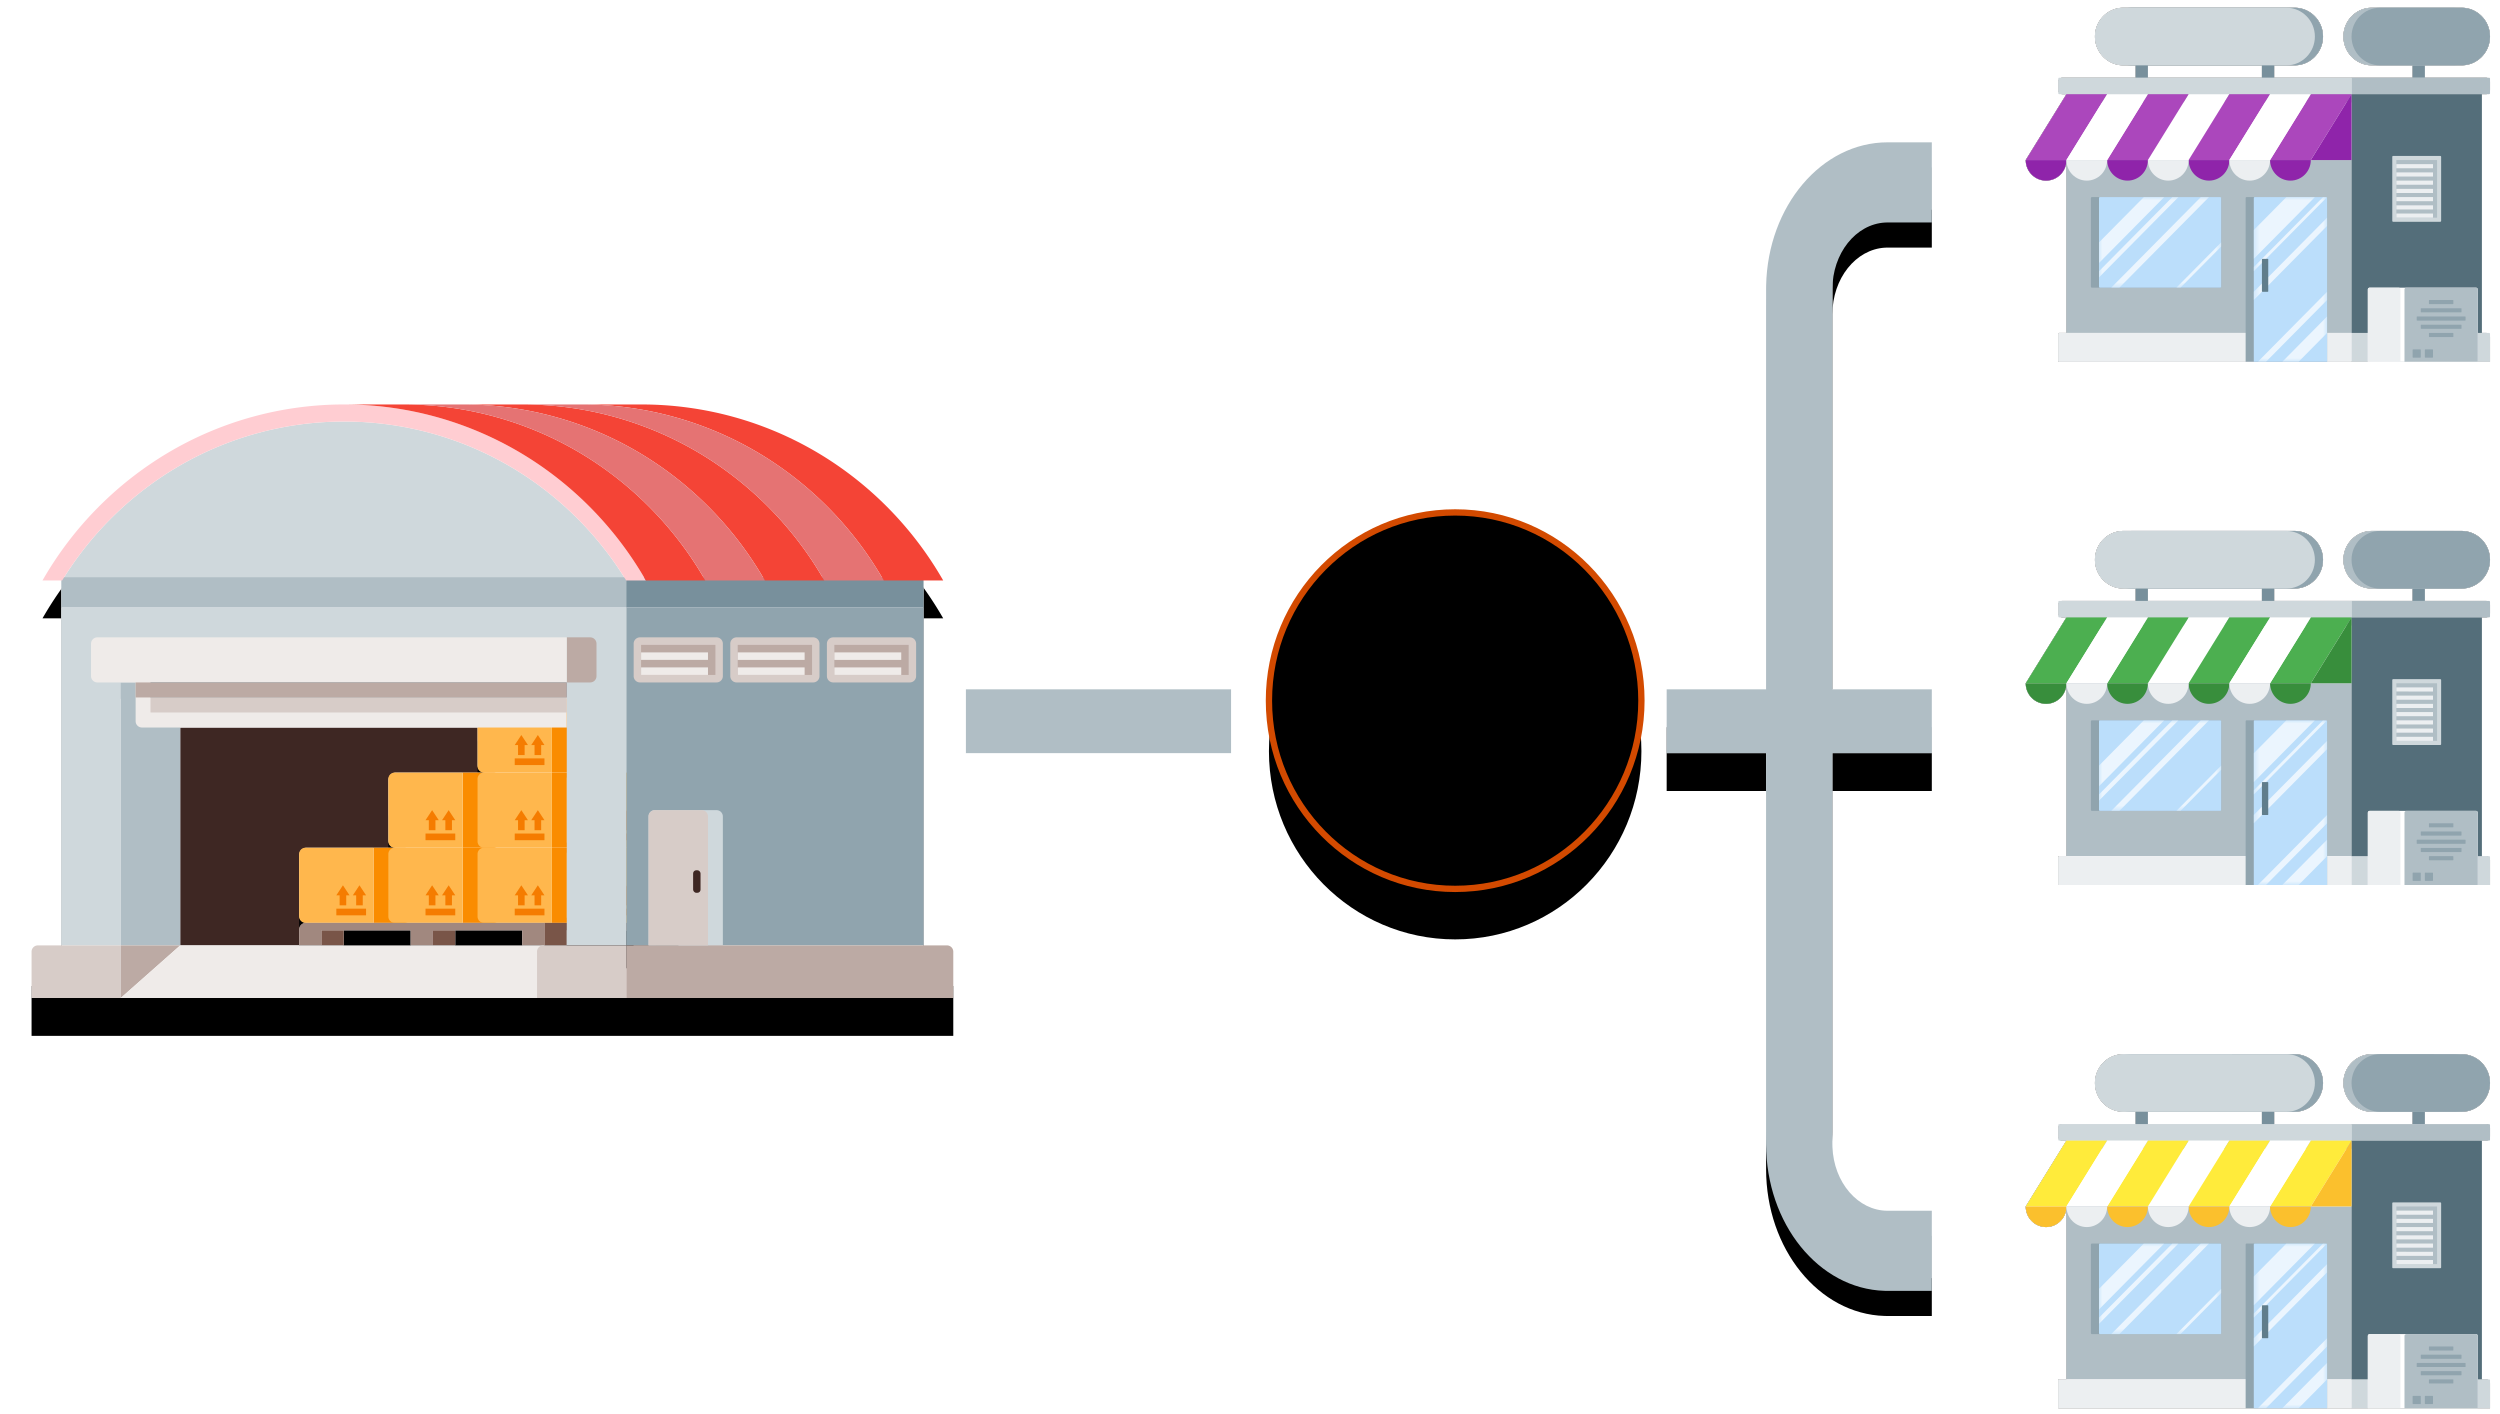 <svg height="224" width="396" xmlns="http://www.w3.org/2000/svg" xmlns:xlink="http://www.w3.org/1999/xlink"><defs><path id="e" d="M10.323 60.643V37.168c0 1.8-1.445 3.26-3.226 3.26-1.735 0-3.15-1.383-3.223-3.118l-.003-.142 6.452-10.433h-.646a.649.649 0 0 1-.645-.652v-1.304c0-.36.29-.652.645-.652H21.29V22.17h-1.935c-2.494 0-4.516-2.044-4.516-4.565 0-2.52 2.022-4.565 4.516-4.565h27.097c2.494 0 4.516 2.044 4.516 4.565 0 2.52-2.022 4.565-4.516 4.565h-3.226v1.956H65.16V22.17h-6.45c-2.495 0-4.516-2.044-4.516-4.565 0-2.52 2.021-4.565 4.516-4.565h14.193c2.494 0 4.516 2.044 4.516 4.565 0 2.52-2.022 4.565-4.516 4.565h-5.806v1.956h9.677c.331 0 .604.251.641.576l.004.076v1.304a.65.65 0 0 1-.57.648l-.075.004h-.645v37.82h.645c.357 0 .645.292.645.652v3.913H9.032v-4.415a.15.15 0 0 1 .15-.15h1.14v-3.912zM41.29 22.17H23.226v1.956H41.29z"/><filter id="d" height="105.3%" width="104.1%" x="-2%" y="-2.7%"><feOffset in="SourceAlpha" result="shadowOffsetOuter1"/><feGaussianBlur in="shadowOffsetOuter1" result="shadowBlurOuter1" stdDeviation=".5"/><feColorMatrix in="shadowBlurOuter1" result="shadowMatrixOuter1" values="0 0 0 0 0 0 0 0 0 0 0 0 0 0 0 0 0 0 0.08 0"/><feOffset in="SourceAlpha" result="shadowOffsetOuter2"/><feGaussianBlur in="shadowOffsetOuter2" result="shadowBlurOuter2" stdDeviation=".5"/><feColorMatrix in="shadowBlurOuter2" result="shadowMatrixOuter2" values="0 0 0 0 0 0 0 0 0 0 0 0 0 0 0 0 0 0 0.04 0"/><feOffset in="SourceAlpha" result="shadowOffsetOuter3"/><feGaussianBlur in="shadowOffsetOuter3" result="shadowBlurOuter3" stdDeviation=".5"/><feColorMatrix in="shadowBlurOuter3" result="shadowMatrixOuter3" values="0 0 0 0 0 0 0 0 0 0 0 0 0 0 0 0 0 0 0.06 0"/><feMerge><feMergeNode in="shadowMatrixOuter1"/><feMergeNode in="shadowMatrixOuter2"/><feMergeNode in="shadowMatrixOuter3"/></feMerge></filter><path id="a" d="M35.98 0a.15.15 0 0 1 .149.15v25.933H24.516V.15a.15.15 0 0 1 .15-.15h11.313zM19.204 0a.15.15 0 0 1 .15.15v14.046a.15.15 0 0 1-.15.15H.15a.15.15 0 0 1-.15-.15V.15A.15.15 0 0 1 .15 0h19.055z"/><path id="h" d="M10.323 60.643V37.168c0 1.8-1.445 3.26-3.226 3.26-1.735 0-3.15-1.383-3.223-3.118l-.003-.142 6.452-10.433h-.646a.649.649 0 0 1-.645-.652v-1.304c0-.36.29-.652.645-.652H21.29V22.17h-1.935c-2.494 0-4.516-2.044-4.516-4.565 0-2.52 2.022-4.565 4.516-4.565h27.097c2.494 0 4.516 2.044 4.516 4.565 0 2.52-2.022 4.565-4.516 4.565h-3.226v1.956H65.16V22.17h-6.45c-2.495 0-4.516-2.044-4.516-4.565 0-2.52 2.021-4.565 4.516-4.565h14.193c2.494 0 4.516 2.044 4.516 4.565 0 2.52-2.022 4.565-4.516 4.565h-5.806v1.956h9.677c.331 0 .604.251.641.576l.004.076v1.304a.65.65 0 0 1-.57.648l-.075.004h-.645v37.82h.645c.357 0 .645.292.645.652v3.913H9.032v-4.415a.15.15 0 0 1 .15-.15h1.14v-3.912zM41.29 22.17H23.226v1.956H41.29z"/><filter id="g" height="105.3%" width="104.1%" x="-2%" y="-2.7%"><feOffset in="SourceAlpha" result="shadowOffsetOuter1"/><feGaussianBlur in="shadowOffsetOuter1" result="shadowBlurOuter1" stdDeviation=".5"/><feColorMatrix in="shadowBlurOuter1" result="shadowMatrixOuter1" values="0 0 0 0 0 0 0 0 0 0 0 0 0 0 0 0 0 0 0.08 0"/><feOffset in="SourceAlpha" result="shadowOffsetOuter2"/><feGaussianBlur in="shadowOffsetOuter2" result="shadowBlurOuter2" stdDeviation=".5"/><feColorMatrix in="shadowBlurOuter2" result="shadowMatrixOuter2" values="0 0 0 0 0 0 0 0 0 0 0 0 0 0 0 0 0 0 0.04 0"/><feOffset in="SourceAlpha" result="shadowOffsetOuter3"/><feGaussianBlur in="shadowOffsetOuter3" result="shadowBlurOuter3" stdDeviation=".5"/><feColorMatrix in="shadowBlurOuter3" result="shadowMatrixOuter3" values="0 0 0 0 0 0 0 0 0 0 0 0 0 0 0 0 0 0 0.06 0"/><feMerge><feMergeNode in="shadowMatrixOuter1"/><feMergeNode in="shadowMatrixOuter2"/><feMergeNode in="shadowMatrixOuter3"/></feMerge></filter><path id="b" d="M35.98 0a.15.15 0 0 1 .149.15v25.933H24.516V.15a.15.15 0 0 1 .15-.15h11.313zM19.204 0a.15.15 0 0 1 .15.15v14.046a.15.15 0 0 1-.15.15H.15a.15.15 0 0 1-.15-.15V.15A.15.15 0 0 1 .15 0h19.055z"/><path id="k" d="M10.323 60.643V37.168c0 1.8-1.445 3.26-3.226 3.26-1.735 0-3.15-1.383-3.223-3.118l-.003-.142 6.452-10.433h-.646a.649.649 0 0 1-.645-.652v-1.304c0-.36.29-.652.645-.652H21.29V22.17h-1.935c-2.494 0-4.516-2.044-4.516-4.565 0-2.52 2.022-4.565 4.516-4.565h27.097c2.494 0 4.516 2.044 4.516 4.565 0 2.52-2.022 4.565-4.516 4.565h-3.226v1.956H65.16V22.17h-6.45c-2.495 0-4.516-2.044-4.516-4.565 0-2.52 2.021-4.565 4.516-4.565h14.193c2.494 0 4.516 2.044 4.516 4.565 0 2.52-2.022 4.565-4.516 4.565h-5.806v1.956h9.677c.331 0 .604.251.641.576l.004.076v1.304a.65.65 0 0 1-.57.648l-.075.004h-.645v37.82h.645c.357 0 .645.292.645.652v3.913H9.032v-4.415a.15.15 0 0 1 .15-.15h1.14v-3.912zM41.29 22.17H23.226v1.956H41.29z"/><filter id="j" height="105.3%" width="104.1%" x="-2%" y="-2.7%"><feOffset in="SourceAlpha" result="shadowOffsetOuter1"/><feGaussianBlur in="shadowOffsetOuter1" result="shadowBlurOuter1" stdDeviation=".5"/><feColorMatrix in="shadowBlurOuter1" result="shadowMatrixOuter1" values="0 0 0 0 0 0 0 0 0 0 0 0 0 0 0 0 0 0 0.08 0"/><feOffset in="SourceAlpha" result="shadowOffsetOuter2"/><feGaussianBlur in="shadowOffsetOuter2" result="shadowBlurOuter2" stdDeviation=".5"/><feColorMatrix in="shadowBlurOuter2" result="shadowMatrixOuter2" values="0 0 0 0 0 0 0 0 0 0 0 0 0 0 0 0 0 0 0.04 0"/><feOffset in="SourceAlpha" result="shadowOffsetOuter3"/><feGaussianBlur in="shadowOffsetOuter3" result="shadowBlurOuter3" stdDeviation=".5"/><feColorMatrix in="shadowBlurOuter3" result="shadowMatrixOuter3" values="0 0 0 0 0 0 0 0 0 0 0 0 0 0 0 0 0 0 0.06 0"/><feMerge><feMergeNode in="shadowMatrixOuter1"/><feMergeNode in="shadowMatrixOuter2"/><feMergeNode in="shadowMatrixOuter3"/></feMerge></filter><path id="c" d="M35.98 0a.15.15 0 0 1 .149.15v25.933H24.516V.15a.15.15 0 0 1 .15-.15h11.313zM19.204 0a.15.15 0 0 1 .15.15v14.046a.15.15 0 0 1-.15.15H.15a.15.15 0 0 1-.15-.15V.15A.15.15 0 0 1 .15 0h19.055z"/><path id="n" d="M59 29.816C59 13.346 45.79 0 29.5 0 13.205 0 0 13.347 0 29.816 0 46.28 13.205 59.632 29.5 59.632c16.29 0 29.5-13.352 29.5-29.816"/><filter id="m" height="131.9%" width="132.2%" x="-16.1%" y="-14.3%"><feOffset dy="1" in="SourceAlpha" result="shadowOffsetOuter1"/><feGaussianBlur in="shadowOffsetOuter1" result="shadowBlurOuter1" stdDeviation="3"/><feColorMatrix in="shadowBlurOuter1" result="shadowMatrixOuter1" values="0 0 0 0 0 0 0 0 0 0 0 0 0 0 0 0 0 0 0.08 0"/><feMorphology in="SourceAlpha" radius="1.5" result="shadowSpreadOuter2"/><feOffset dy="4" in="shadowSpreadOuter2" result="shadowOffsetOuter2"/><feGaussianBlur in="shadowOffsetOuter2" result="shadowBlurOuter2" stdDeviation=".5"/><feColorMatrix in="shadowBlurOuter2" result="shadowMatrixOuter2" values="0 0 0 0 0 0 0 0 0 0 0 0 0 0 0 0 0 0 0.04 0"/><feOffset dy="3" in="SourceAlpha" result="shadowOffsetOuter3"/><feGaussianBlur in="shadowOffsetOuter3" result="shadowBlurOuter3" stdDeviation="1.5"/><feColorMatrix in="shadowBlurOuter3" result="shadowMatrixOuter3" values="0 0 0 0 0 0 0 0 0 0 0 0 0 0 0 0 0 0 0.06 0"/><feMerge><feMergeNode in="shadowMatrixOuter1"/><feMergeNode in="shadowMatrixOuter2"/><feMergeNode in="shadowMatrixOuter3"/></feMerge></filter><path id="p" d="M59 29.816C59 13.346 45.79 0 29.5 0 13.205 0 0 13.347 0 29.816 0 46.28 13.205 59.632 29.5 59.632c16.29 0 29.5-13.352 29.5-29.816"/><filter id="o" height="105%" width="105.1%" x="-2.5%" y="-2.5%"><feOffset dy="-2" in="SourceAlpha" result="shadowOffsetInner1"/><feComposite in="shadowOffsetInner1" in2="SourceAlpha" k2="-1" k3="1" operator="arithmetic" result="shadowInnerInner1"/><feColorMatrix in="shadowInnerInner1" result="shadowMatrixInner1" values="0 0 0 0 0 0 0 0 0 0 0 0 0 0 0 0 0 0 0.08 0"/><feOffset dy="2" in="SourceAlpha" result="shadowOffsetInner2"/><feComposite in="shadowOffsetInner2" in2="SourceAlpha" k2="-1" k3="1" operator="arithmetic" result="shadowInnerInner2"/><feColorMatrix in="shadowInnerInner2" result="shadowMatrixInner2" values="0 0 0 0 1 0 0 0 0 1 0 0 0 0 1 0 0 0 0.5 0"/><feMerge><feMergeNode in="shadowMatrixInner1"/><feMergeNode in="shadowMatrixInner2"/></feMerge></filter><path id="r" d="M153 0v12.693h-7l-.38.01c-4.656.24-8.37 4.879-8.37 10.567v65.39H153v10.108l-15.75-.001v59.892l.008.458c.199 5.63 4.037 10.119 8.742 10.119h7v12.693h-7l-.505-.008c-10.398-.324-18.745-10.615-18.745-23.262V98.767H111V88.662l15.75-.001V23.27l.006-.61C127.024 10.09 135.537 0 146 0z"/><filter id="q" height="108.8%" width="138.1%" x="-19%" y="-3.8%"><feOffset dy="1" in="SourceAlpha" result="shadowOffsetOuter1"/><feGaussianBlur in="shadowOffsetOuter1" result="shadowBlurOuter1" stdDeviation="2.5"/><feColorMatrix in="shadowBlurOuter1" result="shadowMatrixOuter1" values="0 0 0 0 0 0 0 0 0 0 0 0 0 0 0 0 0 0 0.08 0"/><feMorphology in="SourceAlpha" radius="1" result="shadowSpreadOuter2"/><feOffset dy="3" in="shadowSpreadOuter2" result="shadowOffsetOuter2"/><feGaussianBlur in="shadowOffsetOuter2" result="shadowBlurOuter2" stdDeviation=".5"/><feColorMatrix in="shadowBlurOuter2" result="shadowMatrixOuter2" values="0 0 0 0 0 0 0 0 0 0 0 0 0 0 0 0 0 0 0.04 0"/><feOffset dy="2" in="SourceAlpha" result="shadowOffsetOuter3"/><feGaussianBlur in="shadowOffsetOuter3" result="shadowBlurOuter3" stdDeviation="1"/><feColorMatrix in="shadowBlurOuter3" result="shadowMatrixOuter3" values="0 0 0 0 0 0 0 0 0 0 0 0 0 0 0 0 0 0 0.06 0"/><feMerge><feMergeNode in="shadowMatrixOuter1"/><feMergeNode in="shadowMatrixOuter2"/><feMergeNode in="shadowMatrixOuter3"/></feMerge></filter><path id="t" d="M96.615 27.37c9.857 0 19.532 2.66 27.978 7.692a55.79 55.79 0 0 1 19.41 19.499l.402.69h-3.115v58.233H146v7.9H0v-7.9h4.71V55.253H1.73a55.769 55.769 0 0 1 19.811-20.19 54.667 54.667 0 0 1 27.178-7.687l.799-.006z"/><filter id="s" height="117%" width="111%" x="-5.5%" y="-7.4%"><feOffset dy="1" in="SourceAlpha" result="shadowOffsetOuter1"/><feGaussianBlur in="shadowOffsetOuter1" result="shadowBlurOuter1" stdDeviation="2.5"/><feColorMatrix in="shadowBlurOuter1" result="shadowMatrixOuter1" values="0 0 0 0 0 0 0 0 0 0 0 0 0 0 0 0 0 0 0.08 0"/><feMorphology in="SourceAlpha" radius="1" result="shadowSpreadOuter2"/><feOffset dy="3" in="shadowSpreadOuter2" result="shadowOffsetOuter2"/><feGaussianBlur in="shadowOffsetOuter2" result="shadowBlurOuter2" stdDeviation=".5"/><feColorMatrix in="shadowBlurOuter2" result="shadowMatrixOuter2" values="0 0 0 0 0 0 0 0 0 0 0 0 0 0 0 0 0 0 0.04 0"/><feOffset dy="2" in="SourceAlpha" result="shadowOffsetOuter3"/><feGaussianBlur in="shadowOffsetOuter3" result="shadowBlurOuter3" stdDeviation="1"/><feColorMatrix in="shadowBlurOuter3" result="shadowMatrixOuter3" values="0 0 0 0 0 0 0 0 0 0 0 0 0 0 0 0 0 0 0.06 0"/><feMerge><feMergeNode in="shadowMatrixOuter1"/><feMergeNode in="shadowMatrixOuter2"/><feMergeNode in="shadowMatrixOuter3"/></feMerge></filter><path id="v" d="M56.516 48.791v-2.38H45.92v2.38h-7.064v-2.38H28.258v2.38h-7.064v-2.38H10.597v2.38H3.532v-2.38c0-.61.455-1.113 1.04-1.182l.138-.008-.138-.008A1.184 1.184 0 0 1 3.54 44.17l-.008-.139v-9.52c0-.61.455-1.113 1.04-1.182l.138-.008h14.129c-.604 0-1.102-.46-1.17-1.051l-.008-.14v-9.52c0-.61.455-1.113 1.04-1.181l.138-.008h14.129c-.604 0-1.102-.46-1.17-1.052l-.008-.138v-9.52c0-.611.455-1.114 1.04-1.183l.138-.008h15.306c.604 0 1.102.46 1.17 1.052l.008.138v9.52c0 .61-.455 1.114-1.04 1.183l-.138.008h14.13c.603 0 1.1.459 1.169 1.05l.008.14v9.52c0 .61-.455 1.113-1.04 1.182l-.138.008.138.008c.54.063.969.497 1.032 1.043l.008.139v9.52c0 .61-.455 1.114-1.04 1.182l-.138.008.138.008c.54.064.969.497 1.032 1.044l.008.138v2.38z"/><filter id="u" height="140.7%" width="126.6%" x="-13.3%" y="-17.8%"><feOffset dy="1" in="SourceAlpha" result="shadowOffsetOuter1"/><feGaussianBlur in="shadowOffsetOuter1" result="shadowBlurOuter1" stdDeviation="2.5"/><feColorMatrix in="shadowBlurOuter1" result="shadowMatrixOuter1" values="0 0 0 0 0 0 0 0 0 0 0 0 0 0 0 0 0 0 0.08 0"/><feMorphology in="SourceAlpha" radius="1" result="shadowSpreadOuter2"/><feOffset dy="3" in="shadowSpreadOuter2" result="shadowOffsetOuter2"/><feGaussianBlur in="shadowOffsetOuter2" result="shadowBlurOuter2" stdDeviation=".5"/><feColorMatrix in="shadowBlurOuter2" result="shadowMatrixOuter2" values="0 0 0 0 0 0 0 0 0 0 0 0 0 0 0 0 0 0 0.04 0"/><feOffset dy="2" in="SourceAlpha" result="shadowOffsetOuter3"/><feGaussianBlur in="shadowOffsetOuter3" result="shadowBlurOuter3" stdDeviation="1"/><feColorMatrix in="shadowBlurOuter3" result="shadowMatrixOuter3" values="0 0 0 0 0 0 0 0 0 0 0 0 0 0 0 0 0 0 0.06 0"/><feMerge><feMergeNode in="shadowMatrixOuter1"/><feMergeNode in="shadowMatrixOuter2"/><feMergeNode in="shadowMatrixOuter3"/></feMerge></filter><mask id="f" fill="#fff"><use fill-rule="evenodd" xlink:href="#a"/></mask><mask id="i" fill="#fff"><use fill-rule="evenodd" xlink:href="#b"/></mask><mask id="l" fill="#fff"><use fill-rule="evenodd" xlink:href="#c"/></mask></defs><g fill="none" fill-rule="evenodd"><g transform="translate(317 -11.818)"><use fill="#000" filter="url(#d)" xlink:href="#e"/><use fill="#fff" xlink:href="#e"/><path d="M10.323 26.735h45.161v1.304H10.323z" fill="#b0bec5"/><path d="M9.182 24.127h46.302v2.608H9.182a.15.15 0 0 1-.15-.15v-2.308a.15.15 0 0 1 .15-.15z" fill="#cfd8dc"/><path d="M77.27 24.127H55.484v2.608H77.27a.15.15 0 0 0 .15-.15v-2.308a.15.15 0 0 0-.15-.15z" fill="#b0bec5"/><path d="M29.677 26.735h6.452l-6.452 10.433h-6.451z" fill="#fff"/><path d="M29.677 26.735l-6.451 10.433h-6.452l6.452-10.433zm25.807 0l-6.452 10.433h-6.451l6.451-10.433zm-12.903 0l-6.452 10.433h-6.452l6.452-10.433zm-25.807 0l-6.451 10.433H3.87l6.452-10.433h6.451z" fill="#ab47bc"/><path d="M16.774 26.735h6.452l-6.452 10.433h-6.451zm25.807 0h6.451l-6.451 10.433h-6.452z" fill="#fff"/><path d="M10.323 37.168h45.161v27.387H10.323z" fill="#b0bec5"/><path d="M9.032 69.12h46.452v-4.565H9.182a.15.15 0 0 0-.15.15z" fill="#eceff1"/><path d="M77.42 69.12H55.483v-4.565H77.27a.15.15 0 0 1 .15.15z" fill="#cfd8dc"/><path d="M76.129 26.735H55.484v37.82h20.645z" fill="#546e7a"/><path d="M49.032 37.168c0 1.8-1.444 3.26-3.226 3.26-1.72 0-3.125-1.36-3.22-3.075l-.005-.185zm-12.903 0c0 1.8-1.444 3.26-3.226 3.26-1.72 0-3.126-1.36-3.22-3.075l-.006-.185zm-12.903 0c0 1.8-1.444 3.26-3.226 3.26-1.72 0-3.126-1.36-3.22-3.075l-.006-.185zm-12.903 0c0 1.8-1.445 3.26-3.226 3.26-1.72 0-3.126-1.36-3.22-3.075l-.006-.185zm45.16-10.433v10.433h-6.45z" fill="#8f24aa"/><path d="M42.58 37.168c0 1.8-1.444 3.26-3.225 3.26-1.782 0-3.226-1.46-3.226-3.26zm-12.903 0c0 1.8-1.444 3.26-3.225 3.26-1.782 0-3.226-1.46-3.226-3.26zm-12.903 0c0 1.8-1.444 3.26-3.226 3.26-1.781 0-3.225-1.46-3.225-3.26z" fill="#eceff1"/><path d="M46.452 13.041c2.494 0 4.516 2.044 4.516 4.565 0 2.52-2.022 4.565-4.516 4.565H20.645c-2.494 0-4.516-2.044-4.516-4.565 0-2.52 2.022-4.565 4.516-4.565z" fill="#90a4ae"/><path d="M45.161 13.041c2.494 0 4.516 2.044 4.516 4.565 0 2.52-2.022 4.565-4.516 4.565H19.355c-2.494 0-4.516-2.044-4.516-4.565 0-2.52 2.022-4.565 4.516-4.565H45.16z" fill="#cfd8dc"/><path d="M45.161 14.346H19.355c-1.782 0-3.226 1.46-3.226 3.26 0 1.753 1.37 3.183 3.086 3.257l.14.003H45.16c1.782 0 3.226-1.46 3.226-3.26 0-1.753-1.37-3.183-3.086-3.257l-.14-.003z" fill="#cfd8dc"/><path d="M71.613 13.041c2.494 0 4.516 2.044 4.516 4.565 0 2.52-2.022 4.565-4.516 4.565H58.71c-2.495 0-4.516-2.044-4.516-4.565 0-2.52 2.021-4.565 4.516-4.565z" fill="#b0bec5"/><path d="M72.903 13.041c2.494 0 4.516 2.044 4.516 4.565 0 2.52-2.022 4.565-4.516 4.565H60c-2.494 0-4.516-2.044-4.516-4.565 0-2.52 2.022-4.565 4.516-4.565z" fill="#90a4ae"/><path d="M72.903 14.346H60c-1.782 0-3.226 1.46-3.226 3.26 0 1.753 1.37 3.183 3.086 3.257l.14.003h12.903c1.782 0 3.226-1.46 3.226-3.26 0-1.753-1.37-3.183-3.086-3.257z" fill="#90a4ae"/><path d="M43.226 22.17v1.957H41.29V22.17zm23.87 0v1.957h-1.935V22.17h1.936zm-43.87 0v1.957H21.29V22.17z" fill="#78909c"/><path d="M58.364 57.382h16.82a.3.3 0 0 1 .3.3V69.12h-17.42V57.682a.3.3 0 0 1 .3-.3z" fill="#fff"/><path d="M58.364 57.382h4.562a.3.3 0 0 1 .3.3V69.12h-5.161V57.682a.3.3 0 0 1 .3-.3z" fill="#eceff1"/><path d="M75.184 57.382H64.171a.3.3 0 0 0-.3.3V69.12h11.613V57.682a.3.3 0 0 0-.3-.3z" fill="#b0bec5"/><path d="M71.538 64.555c.041 0 .075.034.075.075v.502a.075.075 0 0 1-.075.075h-3.721a.075.075 0 0 1-.075-.075v-.502c0-.041.033-.075.075-.075zm1.29-1.304c.042 0 .075.034.075.075v.502a.075.075 0 0 1-.075.075h-6.301a.075.075 0 0 1-.075-.075v-.502c0-.041.033-.075.075-.075zm.645-1.304c.042 0 .075.034.075.075v.502a.075.075 0 0 1-.075.075h-7.592a.075.075 0 0 1-.075-.075v-.502c0-.041.034-.075.075-.075zm-.645-1.304c.042 0 .075.033.075.075v.502a.075.075 0 0 1-.075.075h-6.301a.075.075 0 0 1-.075-.075v-.502c0-.042.033-.075.075-.075zm-1.29-1.304c.041 0 .075.033.075.075v.502a.075.075 0 0 1-.075.075h-3.721a.075.075 0 0 1-.075-.075v-.502c0-.042.033-.075.075-.075zm-5.161 7.825c.041 0 .075.033.075.075v1.154a.075.075 0 0 1-.075.075h-1.14a.075.075 0 0 1-.076-.075v-1.154c0-.042.034-.075.075-.075h1.14zm1.935 0c.042 0 .075.033.075.075v1.154a.075.075 0 0 1-.075.075h-1.14a.075.075 0 0 1-.075-.075v-1.154c0-.042.033-.075.075-.075z" fill="#90a4ae"/><path d="M62.085 46.949h7.442a.15.15 0 0 0 .15-.15V36.666a.15.15 0 0 0-.15-.15h-7.442a.15.15 0 0 0-.15.15v10.133c0 .083.067.15.15.15z" fill="#cfd8dc"/><path d="M62.58 37.168h6.452v9.129H62.58z" fill="#b0bec5"/><path d="M68.387 45.645v.652H62.58v-.651h5.807zm0-1.304v.652H62.58v-.652zm0-1.304v.652H62.58v-.653h5.807zm0-1.304v.652H62.58v-.652zm0-1.305v.653H62.58v-.653zm0-1.304v.652H62.58v-.652zm0-1.304v.652H62.58v-.652z" fill="#eceff1"/><path d="M38.86 43.037h12.603a.15.15 0 0 1 .15.15V69.12H38.71V43.187a.15.15 0 0 1 .15-.15z" fill="#90a4ae"/><rect fill="#90a4ae" height="14.346" rx=".15" width="20.645" x="14.194" y="43.037"/><g transform="translate(15.484 43.037)"><use fill="#bbdefb" xlink:href="#a"/><path d="M36.129 14.998v1.304l-9.677 9.78h-1.29zm0 3.912v2.608l-4.516 4.565h-2.58zm0-15.65v1.305L24.516 16.302v-1.304L36.13 3.26zM17.419 0L3.226 14.346h-1.29L16.128 0h1.29zm1.936 7.173v.652l-6.452 6.52h-.645zM12.58 0L0 12.715v-.978L11.613 0h.968zm23.548 0L24.516 11.737v-.652L35.484 0h.645zM10.323 0L0 10.433v-3.26L7.097 0zm23.87 0l-9.677 9.781V5.217L29.677 0h4.517z" fill="#fff" fill-opacity=".7" mask="url(#f)"/></g><rect fill="#607d8b" height="5.217" rx=".075" width="1" x="41.29" y="52.818"/></g><g transform="translate(317 71.061)"><use fill="#000" filter="url(#g)" xlink:href="#h"/><use fill="#fff" xlink:href="#h"/><path d="M10.323 26.735h45.161v1.304H10.323z" fill="#b0bec5"/><path d="M9.182 24.127h46.302v2.608H9.182a.15.15 0 0 1-.15-.15v-2.308a.15.15 0 0 1 .15-.15z" fill="#cfd8dc"/><path d="M77.27 24.127H55.484v2.608H77.27a.15.15 0 0 0 .15-.15v-2.308a.15.15 0 0 0-.15-.15z" fill="#b0bec5"/><path d="M29.677 26.735h6.452l-6.452 10.433h-6.451z" fill="#fff"/><path d="M29.677 26.735l-6.451 10.433h-6.452l6.452-10.433zm25.807 0l-6.452 10.433h-6.451l6.451-10.433zm-12.903 0l-6.452 10.433h-6.452l6.452-10.433zm-25.807 0l-6.451 10.433H3.87l6.452-10.433h6.451z" fill="#4caf50"/><path d="M16.774 26.735h6.452l-6.452 10.433h-6.451zm25.807 0h6.451l-6.451 10.433h-6.452z" fill="#fff"/><path d="M10.323 37.168h45.161v27.387H10.323z" fill="#b0bec5"/><path d="M9.032 69.12h46.452v-4.565H9.182a.15.15 0 0 0-.15.15z" fill="#eceff1"/><path d="M77.42 69.12H55.483v-4.565H77.27a.15.15 0 0 1 .15.15z" fill="#cfd8dc"/><path d="M76.129 26.735H55.484v37.82h20.645z" fill="#546e7a"/><path d="M49.032 37.168c0 1.8-1.444 3.26-3.226 3.26-1.72 0-3.125-1.36-3.22-3.075l-.005-.185zm-12.903 0c0 1.8-1.444 3.26-3.226 3.26-1.72 0-3.126-1.36-3.22-3.075l-.006-.185zm-12.903 0c0 1.8-1.444 3.26-3.226 3.26-1.72 0-3.126-1.36-3.22-3.075l-.006-.185zm-12.903 0c0 1.8-1.445 3.26-3.226 3.26-1.72 0-3.126-1.36-3.22-3.075l-.006-.185zm45.16-10.433v10.433h-6.45z" fill="#388e3c"/><path d="M42.58 37.168c0 1.8-1.444 3.26-3.225 3.26-1.782 0-3.226-1.46-3.226-3.26zm-12.903 0c0 1.8-1.444 3.26-3.225 3.26-1.782 0-3.226-1.46-3.226-3.26zm-12.903 0c0 1.8-1.444 3.26-3.226 3.26-1.781 0-3.225-1.46-3.225-3.26z" fill="#eceff1"/><path d="M46.452 13.041c2.494 0 4.516 2.044 4.516 4.565 0 2.52-2.022 4.565-4.516 4.565H20.645c-2.494 0-4.516-2.044-4.516-4.565 0-2.52 2.022-4.565 4.516-4.565z" fill="#90a4ae"/><path d="M45.161 13.041c2.494 0 4.516 2.044 4.516 4.565 0 2.52-2.022 4.565-4.516 4.565H19.355c-2.494 0-4.516-2.044-4.516-4.565 0-2.52 2.022-4.565 4.516-4.565H45.16z" fill="#cfd8dc"/><path d="M45.161 14.346H19.355c-1.782 0-3.226 1.46-3.226 3.26 0 1.753 1.37 3.183 3.086 3.257l.14.003H45.16c1.782 0 3.226-1.46 3.226-3.26 0-1.753-1.37-3.183-3.086-3.257l-.14-.003z" fill="#cfd8dc"/><path d="M71.613 13.041c2.494 0 4.516 2.044 4.516 4.565 0 2.52-2.022 4.565-4.516 4.565H58.71c-2.495 0-4.516-2.044-4.516-4.565 0-2.52 2.021-4.565 4.516-4.565z" fill="#b0bec5"/><path d="M72.903 13.041c2.494 0 4.516 2.044 4.516 4.565 0 2.52-2.022 4.565-4.516 4.565H60c-2.494 0-4.516-2.044-4.516-4.565 0-2.52 2.022-4.565 4.516-4.565z" fill="#90a4ae"/><path d="M72.903 14.346H60c-1.782 0-3.226 1.46-3.226 3.26 0 1.753 1.37 3.183 3.086 3.257l.14.003h12.903c1.782 0 3.226-1.46 3.226-3.26 0-1.753-1.37-3.183-3.086-3.257z" fill="#90a4ae"/><path d="M43.226 22.17v1.957H41.29V22.17zm23.87 0v1.957h-1.935V22.17h1.936zm-43.87 0v1.957H21.29V22.17z" fill="#78909c"/><path d="M58.364 57.382h16.82a.3.3 0 0 1 .3.3V69.12h-17.42V57.682a.3.3 0 0 1 .3-.3z" fill="#fff"/><path d="M58.364 57.382h4.562a.3.3 0 0 1 .3.3V69.12h-5.161V57.682a.3.3 0 0 1 .3-.3z" fill="#eceff1"/><path d="M75.184 57.382H64.171a.3.3 0 0 0-.3.3V69.12h11.613V57.682a.3.3 0 0 0-.3-.3z" fill="#b0bec5"/><path d="M71.538 64.555c.041 0 .075.034.075.075v.502a.075.075 0 0 1-.075.075h-3.721a.075.075 0 0 1-.075-.075v-.502c0-.041.033-.075.075-.075zm1.29-1.304c.042 0 .075.034.075.075v.502a.075.075 0 0 1-.075.075h-6.301a.075.075 0 0 1-.075-.075v-.502c0-.041.033-.075.075-.075zm.645-1.304c.042 0 .075.034.075.075v.502a.075.075 0 0 1-.075.075h-7.592a.075.075 0 0 1-.075-.075v-.502c0-.041.034-.075.075-.075zm-.645-1.304c.042 0 .075.033.075.075v.502a.075.075 0 0 1-.075.075h-6.301a.075.075 0 0 1-.075-.075v-.502c0-.042.033-.075.075-.075zm-1.29-1.304c.041 0 .075.033.075.075v.502a.075.075 0 0 1-.075.075h-3.721a.075.075 0 0 1-.075-.075v-.502c0-.042.033-.075.075-.075zm-5.161 7.825c.041 0 .075.033.075.075v1.154a.075.075 0 0 1-.075.075h-1.14a.075.075 0 0 1-.076-.075v-1.154c0-.042.034-.075.075-.075h1.14zm1.935 0c.042 0 .075.033.075.075v1.154a.075.075 0 0 1-.075.075h-1.14a.075.075 0 0 1-.075-.075v-1.154c0-.042.033-.075.075-.075z" fill="#90a4ae"/><path d="M62.085 46.949h7.442a.15.15 0 0 0 .15-.15V36.666a.15.15 0 0 0-.15-.15h-7.442a.15.15 0 0 0-.15.15v10.133c0 .083.067.15.15.15z" fill="#cfd8dc"/><path d="M62.58 37.168h6.452v9.129H62.58z" fill="#b0bec5"/><path d="M68.387 45.645v.652H62.58v-.651h5.807zm0-1.304v.652H62.58v-.652zm0-1.304v.652H62.58v-.653h5.807zm0-1.304v.652H62.58v-.652zm0-1.305v.653H62.58v-.653zm0-1.304v.652H62.58v-.652zm0-1.304v.652H62.58v-.652z" fill="#eceff1"/><path d="M38.86 43.037h12.603a.15.15 0 0 1 .15.15V69.12H38.71V43.187a.15.15 0 0 1 .15-.15z" fill="#90a4ae"/><rect fill="#90a4ae" height="14.346" rx=".15" width="20.645" x="14.194" y="43.037"/><g transform="translate(15.484 43.037)"><use fill="#bbdefb" xlink:href="#b"/><path d="M36.129 14.998v1.304l-9.677 9.78h-1.29zm0 3.912v2.608l-4.516 4.565h-2.58zm0-15.65v1.305L24.516 16.302v-1.304L36.13 3.26zM17.419 0L3.226 14.346h-1.29L16.128 0h1.29zm1.936 7.173v.652l-6.452 6.52h-.645zM12.58 0L0 12.715v-.978L11.613 0h.968zm23.548 0L24.516 11.737v-.652L35.484 0h.645zM10.323 0L0 10.433v-3.26L7.097 0zm23.87 0l-9.677 9.781V5.217L29.677 0h4.517z" fill="#fff" fill-opacity=".7" mask="url(#i)"/></g><rect fill="#607d8b" height="5.217" rx=".075" width="1" x="41.29" y="52.818"/></g><g transform="translate(317 153.939)"><use fill="#000" filter="url(#j)" xlink:href="#k"/><use fill="#fff" xlink:href="#k"/><path d="M10.323 26.735h45.161v1.304H10.323z" fill="#b0bec5"/><path d="M9.182 24.127h46.302v2.608H9.182a.15.15 0 0 1-.15-.15v-2.308a.15.15 0 0 1 .15-.15z" fill="#cfd8dc"/><path d="M77.27 24.127H55.484v2.608H77.27a.15.15 0 0 0 .15-.15v-2.308a.15.15 0 0 0-.15-.15z" fill="#b0bec5"/><path d="M29.677 26.735h6.452l-6.452 10.433h-6.451z" fill="#fff"/><path d="M29.677 26.735l-6.451 10.433h-6.452l6.452-10.433zm25.807 0l-6.452 10.433h-6.451l6.451-10.433zm-12.903 0l-6.452 10.433h-6.452l6.452-10.433zm-25.807 0l-6.451 10.433H3.87l6.452-10.433h6.451z" fill="#ffeb3b"/><path d="M16.774 26.735h6.452l-6.452 10.433h-6.451zm25.807 0h6.451l-6.451 10.433h-6.452z" fill="#fff"/><path d="M10.323 37.168h45.161v27.387H10.323z" fill="#b0bec5"/><path d="M9.032 69.12h46.452v-4.565H9.182a.15.15 0 0 0-.15.15z" fill="#eceff1"/><path d="M77.42 69.12H55.483v-4.565H77.27a.15.15 0 0 1 .15.15z" fill="#cfd8dc"/><path d="M76.129 26.735H55.484v37.82h20.645z" fill="#546e7a"/><path d="M49.032 37.168c0 1.8-1.444 3.26-3.226 3.26-1.72 0-3.125-1.36-3.22-3.075l-.005-.185zm-12.903 0c0 1.8-1.444 3.26-3.226 3.26-1.72 0-3.126-1.36-3.22-3.075l-.006-.185zm-12.903 0c0 1.8-1.444 3.26-3.226 3.26-1.72 0-3.126-1.36-3.22-3.075l-.006-.185zm-12.903 0c0 1.8-1.445 3.26-3.226 3.26-1.72 0-3.126-1.36-3.22-3.075l-.006-.185zm45.16-10.433v10.433h-6.45z" fill="#fbc02d"/><path d="M42.58 37.168c0 1.8-1.444 3.26-3.225 3.26-1.782 0-3.226-1.46-3.226-3.26zm-12.903 0c0 1.8-1.444 3.26-3.225 3.26-1.782 0-3.226-1.46-3.226-3.26zm-12.903 0c0 1.8-1.444 3.26-3.226 3.26-1.781 0-3.225-1.46-3.225-3.26z" fill="#eceff1"/><path d="M46.452 13.041c2.494 0 4.516 2.044 4.516 4.565 0 2.52-2.022 4.565-4.516 4.565H20.645c-2.494 0-4.516-2.044-4.516-4.565 0-2.52 2.022-4.565 4.516-4.565z" fill="#90a4ae"/><path d="M45.161 13.041c2.494 0 4.516 2.044 4.516 4.565 0 2.52-2.022 4.565-4.516 4.565H19.355c-2.494 0-4.516-2.044-4.516-4.565 0-2.52 2.022-4.565 4.516-4.565H45.16z" fill="#cfd8dc"/><path d="M45.161 14.346H19.355c-1.782 0-3.226 1.46-3.226 3.26 0 1.753 1.37 3.183 3.086 3.257l.14.003H45.16c1.782 0 3.226-1.46 3.226-3.26 0-1.753-1.37-3.183-3.086-3.257l-.14-.003z" fill="#cfd8dc"/><path d="M71.613 13.041c2.494 0 4.516 2.044 4.516 4.565 0 2.52-2.022 4.565-4.516 4.565H58.71c-2.495 0-4.516-2.044-4.516-4.565 0-2.52 2.021-4.565 4.516-4.565z" fill="#b0bec5"/><path d="M72.903 13.041c2.494 0 4.516 2.044 4.516 4.565 0 2.52-2.022 4.565-4.516 4.565H60c-2.494 0-4.516-2.044-4.516-4.565 0-2.52 2.022-4.565 4.516-4.565z" fill="#90a4ae"/><path d="M72.903 14.346H60c-1.782 0-3.226 1.46-3.226 3.26 0 1.753 1.37 3.183 3.086 3.257l.14.003h12.903c1.782 0 3.226-1.46 3.226-3.26 0-1.753-1.37-3.183-3.086-3.257z" fill="#90a4ae"/><path d="M43.226 22.17v1.957H41.29V22.17zm23.87 0v1.957h-1.935V22.17h1.936zm-43.87 0v1.957H21.29V22.17z" fill="#78909c"/><path d="M58.364 57.382h16.82a.3.3 0 0 1 .3.3V69.12h-17.42V57.682a.3.3 0 0 1 .3-.3z" fill="#fff"/><path d="M58.364 57.382h4.562a.3.3 0 0 1 .3.3V69.12h-5.161V57.682a.3.3 0 0 1 .3-.3z" fill="#eceff1"/><path d="M75.184 57.382H64.171a.3.3 0 0 0-.3.3V69.12h11.613V57.682a.3.3 0 0 0-.3-.3z" fill="#b0bec5"/><path d="M71.538 64.555c.041 0 .075.034.075.075v.502a.075.075 0 0 1-.075.075h-3.721a.075.075 0 0 1-.075-.075v-.502c0-.041.033-.075.075-.075zm1.29-1.304c.042 0 .075.034.075.075v.502a.075.075 0 0 1-.075.075h-6.301a.075.075 0 0 1-.075-.075v-.502c0-.041.033-.075.075-.075zm.645-1.304c.042 0 .075.034.075.075v.502a.075.075 0 0 1-.075.075h-7.592a.075.075 0 0 1-.075-.075v-.502c0-.041.034-.075.075-.075zm-.645-1.304c.042 0 .075.033.075.075v.502a.075.075 0 0 1-.075.075h-6.301a.075.075 0 0 1-.075-.075v-.502c0-.042.033-.075.075-.075zm-1.29-1.304c.041 0 .075.033.075.075v.502a.075.075 0 0 1-.075.075h-3.721a.075.075 0 0 1-.075-.075v-.502c0-.042.033-.075.075-.075zm-5.161 7.825c.041 0 .075.033.075.075v1.154a.075.075 0 0 1-.075.075h-1.14a.075.075 0 0 1-.076-.075v-1.154c0-.042.034-.075.075-.075h1.14zm1.935 0c.042 0 .075.033.075.075v1.154a.075.075 0 0 1-.075.075h-1.14a.075.075 0 0 1-.075-.075v-1.154c0-.042.033-.075.075-.075z" fill="#90a4ae"/><path d="M62.085 46.949h7.442a.15.15 0 0 0 .15-.15V36.666a.15.15 0 0 0-.15-.15h-7.442a.15.15 0 0 0-.15.15v10.133c0 .083.067.15.15.15z" fill="#cfd8dc"/><path d="M62.58 37.168h6.452v9.129H62.58z" fill="#b0bec5"/><path d="M68.387 45.645v.652H62.58v-.651h5.807zm0-1.304v.652H62.58v-.652zm0-1.304v.652H62.58v-.653h5.807zm0-1.304v.652H62.58v-.652zm0-1.305v.653H62.58v-.653zm0-1.304v.652H62.58v-.652zm0-1.304v.652H62.58v-.652z" fill="#eceff1"/><path d="M38.86 43.037h12.603a.15.15 0 0 1 .15.15V69.12H38.71V43.187a.15.15 0 0 1 .15-.15z" fill="#90a4ae"/><rect fill="#90a4ae" height="14.346" rx=".15" width="20.645" x="14.194" y="43.037"/><g transform="translate(15.484 43.037)"><use fill="#bbdefb" xlink:href="#c"/><path d="M36.129 14.998v1.304l-9.677 9.78h-1.29zm0 3.912v2.608l-4.516 4.565h-2.58zm0-15.65v1.305L24.516 16.302v-1.304L36.13 3.26zM17.419 0L3.226 14.346h-1.29L16.128 0h1.29zm1.936 7.173v.652l-6.452 6.52h-.645zM12.58 0L0 12.715v-.978L11.613 0h.968zm23.548 0L24.516 11.737v-.652L35.484 0h.645zM10.323 0L0 10.433v-3.26L7.097 0zm23.87 0l-9.677 9.781V5.217L29.677 0h4.517z" fill="#fff" fill-opacity=".7" mask="url(#l)"/></g><rect fill="#607d8b" height="5.217" rx=".075" width="1" x="41.29" y="52.818"/></g><g transform="translate(201 81.168)"><use fill="#000" filter="url(#m)" xlink:href="#n"/><use fill="#fff" xlink:href="#n"/><path d="M59 29.816C59 13.346 45.79 0 29.5 0 13.205 0 0 13.347 0 29.816 0 46.28 13.205 59.632 29.5 59.632c16.29 0 29.5-13.352 29.5-29.816" fill="#ff8f00"/><path d="M29.003 43.887c7.72 0 14.732 3 19.997 7.87-5.265 4.87-12.277 7.875-19.997 7.875-7.726 0-14.738-3.004-20.003-7.875 5.265-4.87 12.277-7.87 20.003-7.87zM29 10.107c7.42 0 13.432 6.036 13.432 13.485 0 7.444-6.012 13.485-13.432 13.485s-13.432-6.041-13.432-13.485c0-7.449 6.012-13.485 13.432-13.485z" fill="#e65100"/><use fill="#000" filter="url(#o)" xlink:href="#p"/><use stroke="#d34a00" xlink:href="#p"/></g><g transform="translate(153 20.525)"><use fill="#000" filter="url(#q)" xlink:href="#r"/><use fill="#fff" xlink:href="#r"/><path d="M153 2.021v12.693h-7l-.38.01c-4.656.24-8.37 4.88-8.37 10.567v63.37H153v10.107h-15.75v61.912l.008.459c.199 5.629 4.037 10.118 8.742 10.118h7v12.693h-7l-.505-.008c-10.398-.323-18.745-10.614-18.745-23.262V98.767H111V88.662h15.75V25.29l.006-.61c.268-12.57 8.781-22.66 19.244-22.66h7zM42 88.661v10.107H0V88.66h42z" fill="#b0bec5"/></g><g transform="translate(5 36.696)"><use fill="#000" filter="url(#s)" xlink:href="#t"/><use fill="#fff" xlink:href="#t"/><path d="M23.548 113.053h61.226v-34.51H23.548z" fill="#3e2723"/><g transform="translate(38.855 64.262)"><use fill="#000" filter="url(#u)" xlink:href="#v"/><use fill="#fff" xlink:href="#v"/><path d="M15.306 45.221h4.888a1 1 0 0 0 1-1v-9.9a1 1 0 0 0-1-1h-4.888z" fill="#fa8c00"/><path d="M4.532 45.221h10.774v-11.9H4.532a1 1 0 0 0-1 1v9.9a1 1 0 0 0 1 1z" fill="#ffb74d"/><path d="M14.13 42.973v1.058H9.42v-1.058zm-3.665-3.702l1.047 1.587h-.523v1.586H9.942v-1.586H9.42zm2.617 0l1.047 1.587h-.523v1.586H12.56v-1.586h-.523z" fill="#f57c00"/><path d="M29.435 45.221h4.888a1 1 0 0 0 1-1v-9.9a1 1 0 0 0-1-1h-4.888z" fill="#fa8c00"/><path d="M18.661 45.221h10.774v-11.9H18.661a1 1 0 0 0-1 1v9.9a1 1 0 0 0 1 1z" fill="#ffb74d"/><path d="M28.258 42.973v1.058h-4.71v-1.058zm-3.664-3.702l1.047 1.587h-.523v1.586h-1.046v-1.586h-.523zm2.617 0l1.047 1.587h-.523v1.586H26.69v-1.586h-.523l1.045-1.587z" fill="#f57c00"/><path d="M29.435 33.321h4.888a1 1 0 0 0 1-1v-9.9a1 1 0 0 0-1-1h-4.888z" fill="#fa8c00"/><path d="M18.661 33.321h10.774v-11.9H18.661a1 1 0 0 0-1 1v9.9a1 1 0 0 0 1 1z" fill="#ffb74d"/><path d="M28.258 31.073v1.058h-4.71v-1.058zm-3.664-3.703l1.047 1.588h-.523v1.586h-1.046v-1.586h-.523zm2.617 0l1.047 1.588h-.523v1.586H26.69v-1.586h-.523l1.045-1.588z" fill="#f57c00"/><path d="M43.565 45.221h4.887a1 1 0 0 0 1-1v-9.9a1 1 0 0 0-1-1h-4.887z" fill="#fa8c00"/><path d="M32.79 45.221h10.775v-11.9H32.79a1 1 0 0 0-1 1v9.9a1 1 0 0 0 1 1z" fill="#ffb74d"/><path d="M42.388 42.973v1.058h-4.71v-1.058zm-3.665-3.702l1.047 1.587h-.523v1.586h-1.046v-1.586h-.523zm2.617 0l1.047 1.587h-.523v1.586h-1.046v-1.586h-.523z" fill="#f57c00"/><path d="M43.565 33.321h4.887a1 1 0 0 0 1-1v-9.9a1 1 0 0 0-1-1h-4.887z" fill="#fa8c00"/><path d="M32.79 33.321h10.775v-11.9H32.79a1 1 0 0 0-1 1v9.9a1 1 0 0 0 1 1z" fill="#ffb74d"/><path d="M42.388 31.073v1.058h-4.71v-1.058zm-3.665-3.703l1.047 1.588h-.523v1.586h-1.046v-1.586h-.523zm2.617 0l1.047 1.588h-.523v1.586h-1.046v-1.586h-.523z" fill="#f57c00"/><path d="M57.694 45.221h4.887a1 1 0 0 0 1-1v-9.9a1 1 0 0 0-1-1h-4.887z" fill="#fa8c00"/><path d="M46.92 45.221h10.774v-11.9H46.919a1 1 0 0 0-1 1v9.9a1 1 0 0 0 1 1z" fill="#ffb74d"/><path d="M56.517 42.973v1.058h-4.71v-1.058zm-3.665-3.702l1.047 1.587h-.523v1.586H52.33v-1.586h-.523zm2.617 0l1.047 1.587h-.523v1.586h-1.046v-1.586h-.523z" fill="#f57c00"/><path d="M57.694 33.321h4.887a1 1 0 0 0 1-1v-9.9a1 1 0 0 0-1-1h-4.887z" fill="#fa8c00"/><path d="M46.92 33.321h10.774v-11.9H46.919a1 1 0 0 0-1 1v9.9a1 1 0 0 0 1 1z" fill="#ffb74d"/><path d="M56.517 31.073v1.058h-4.71v-1.058zm-3.665-3.703l1.047 1.588h-.523v1.586H52.33v-1.586h-.523zm2.617 0l1.047 1.588h-.523v1.586h-1.046v-1.586h-.523z" fill="#f57c00"/><path d="M43.565 21.42h4.887a1 1 0 0 0 1-1v-9.9a1 1 0 0 0-1-1h-4.887z" fill="#fa8c00"/><path d="M32.79 21.42h10.775V9.52H32.79a1 1 0 0 0-1 1v9.9a1 1 0 0 0 1 1z" fill="#ffb74d"/><path d="M42.388 19.173v1.058h-4.71v-1.058zm-3.665-3.703l1.047 1.587h-.523v1.587h-1.046v-1.587h-.523zm2.617 0l1.047 1.587h-.523v1.587h-1.046v-1.587h-.523z" fill="#f57c00"/><path d="M42.387 45.221v3.57h-3.532v-2.38h-14.13v2.38h-3.531v-2.38H7.064v2.38H3.533v-2.57a1 1 0 0 1 1-1h37.855zm17.661 1.19v2.38h-3.532v-2.38z" fill="#a1887f"/><path d="M62.58 45.221a1 1 0 0 1 1 1v2.57h-3.532v-2.38H45.92v2.38h-3.532v-3.57zm-51.983 1.19v2.38H7.065v-2.38zm17.661 0v2.38h-3.532v-2.38z" fill="#795548"/></g><path d="M94.194 113.053h47.096V59.502H94.194z" fill="#90a4ae"/><path d="M94.194 59.502v53.551h-9.42V74.005H14.13v39.048H4.71V59.502h89.485zm14.306 32.13a1 1 0 0 1 1 1v20.421H97.726v-20.42a1 1 0 0 1 1-1zM49.519 30.075a52.03 52.03 0 0 1 26.619 7.317A53.1 53.1 0 0 1 94.19 55.253H4.845A53.093 53.093 0 0 1 22.9 37.391a52.024 52.024 0 0 1 26.619-7.317z" fill="#cfd8dc"/><path d="M23.548 71.402v41.651H14.13v-41.65h9.42zm70.646-16.66v4.76H4.71v-4.76z" fill="#b0bec5"/><path d="M94.194 59.502h47.096v-4.76H94.194z" fill="#78909c"/><path d="M84.775 71.402h3.71a1 1 0 0 0 1-1v-5.14a1 1 0 0 0-1-1h-3.71z" fill="#bcaaa4"/><path d="M10.42 71.402h74.355v-7.14H10.42a1 1 0 0 0-1 1v5.14a1 1 0 0 0 1 1zm7.065 7.14h67.29v-7.14h-68.29v6.14a1 1 0 0 0 1 1z" fill="#efebe9"/><path d="M18.839 71.402h65.935v2.38H18.839z" fill="#78909c"/><path d="M18.839 73.782h65.935v2.38H18.839z" fill="#d7ccc8"/><path d="M96.371 71.402H108.5a1 1 0 0 0 1-1v-5.14a1 1 0 0 0-1-1H96.371a1 1 0 0 0-1 1v5.14a1 1 0 0 0 1 1zm15.306 0h12.13a1 1 0 0 0 1-1v-5.14a1 1 0 0 0-1-1h-12.13a1 1 0 0 0-1 1v5.14a1 1 0 0 0 1 1zm15.307 0h12.129a1 1 0 0 0 1-1v-5.14a1 1 0 0 0-1-1h-12.13a1 1 0 0 0-1 1v5.14a1 1 0 0 0 1 1z" fill="#d7ccc8"/><path d="M16.484 73.782h68.29v-2.38h-68.29z" fill="#bcaaa4"/><path d="M0 121.384h14.129v-8.33H1a1 1 0 0 0-1 1z" fill="#d7ccc8"/><path d="M94.194 121.384H146v-7.33a1 1 0 0 0-1-1H94.194zm-70.646-8.33H14.13v8.33z" fill="#bcaaa4"/><path d="M81.242 113.053H23.548l-9.419 8.33h67.113z" fill="#efebe9"/><path d="M80.065 121.384h14.129v-8.33h-13.13a1 1 0 0 0-1 1v7.33zm17.66-8.33h9.42V92.632a1 1 0 0 0-1-1h-7.42a1 1 0 0 0-1 1v20.42z" fill="#d7ccc8"/><path d="M4.845 55.253A53.093 53.093 0 0 1 22.9 37.39a52.023 52.023 0 0 1 26.618-7.316c9.38 0 18.585 2.53 26.62 7.316a53.1 53.1 0 0 1 18.053 17.863h3.116l.001-.001a55.787 55.787 0 0 0-19.812-20.19 54.673 54.673 0 0 0-27.978-7.692 54.67 54.67 0 0 0-27.977 7.693A55.787 55.787 0 0 0 1.73 55.252h3.116z" fill="#ffcdd2"/><path d="M58.937 27.371a54.672 54.672 0 0 1 27.978 7.691c8.197 4.884 15.049 11.866 19.813 20.19h-9.42c-4.764-8.324-11.615-15.306-19.812-20.19a54.672 54.672 0 0 0-27.978-7.69zm18.84 0a54.672 54.672 0 0 1 27.977 7.691 55.787 55.787 0 0 1 19.812 20.19h-9.419c-4.764-8.324-11.615-15.306-19.812-20.19a54.672 54.672 0 0 0-27.978-7.69zm18.838 0a54.672 54.672 0 0 1 27.978 7.691c8.197 4.884 15.048 11.866 19.812 20.19h-9.42a55.787 55.787 0 0 0-19.812-20.19 54.672 54.672 0 0 0-27.978-7.69z" fill="#f44436"/><path d="M68.357 27.371a54.672 54.672 0 0 1 27.978 7.691c8.197 4.884 15.048 11.866 19.812 20.19h-9.42a55.787 55.787 0 0 0-19.812-20.19 54.672 54.672 0 0 0-27.978-7.69zm18.838 0a54.672 54.672 0 0 1 27.978 7.691c8.197 4.884 15.049 11.866 19.813 20.19h-9.42a55.787 55.787 0 0 0-19.812-20.19 54.672 54.672 0 0 0-27.978-7.69z" fill="#e57373"/><rect fill="#3e2723" height="3.57" rx=".5" width="1.177" x="104.79" y="101.153"/><path d="M96.548 65.452h11.774v4.76H96.548z" fill="#bcaaa4"/><path d="M96.548 66.642h10.597v1.19H96.548zm0 2.38h10.597v1.19H96.548z" fill="#efebe9"/><path d="M111.855 65.452h11.774v4.76h-11.774z" fill="#bcaaa4"/><path d="M111.855 66.642h10.597v1.19h-10.597zm0 2.38h10.597v1.19h-10.597z" fill="#efebe9"/><path d="M127.161 65.452h11.774v4.76h-11.774z" fill="#bcaaa4"/><g fill="#efebe9"><path d="M127.161 66.642h10.597v1.19h-10.597zm0 2.38h10.597v1.19h-10.597z"/></g></g></g></svg>
